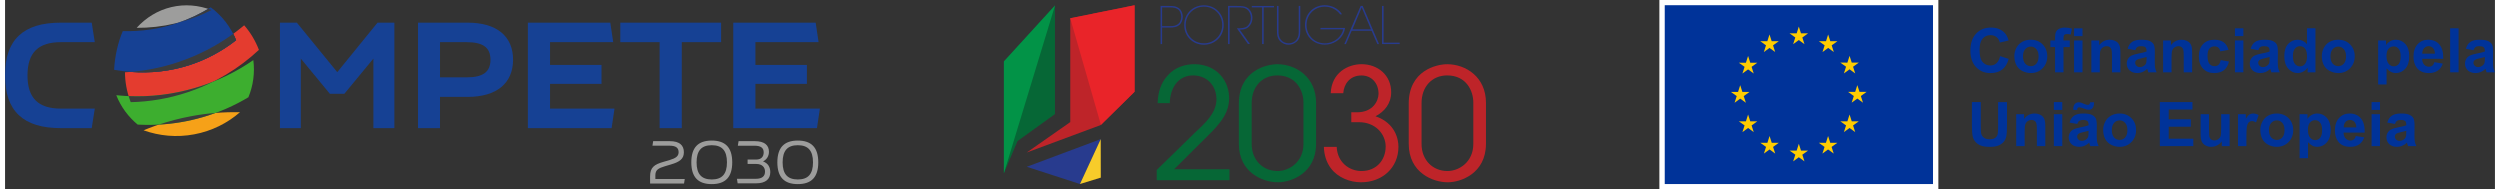 <?xml version="1.0" encoding="UTF-8"?>
<!DOCTYPE svg PUBLIC "-//W3C//DTD SVG 1.1//EN" "http://www.w3.org/Graphics/SVG/1.1/DTD/svg11.dtd">
<!-- Creator: CorelDRAW 2021 (64-Bit) -->
<svg xmlns="http://www.w3.org/2000/svg" xml:space="preserve" width="805px" height="61px" version="1.1" shape-rendering="geometricPrecision" text-rendering="geometricPrecision" image-rendering="optimizeQuality" fill-rule="evenodd" clip-rule="evenodd"
viewBox="0 0 8033200 611200"
 xmlns:xlink="http://www.w3.org/1999/xlink"
 xmlns:xodm="http://www.corel.com/coreldraw/odm/2003">
 <rect x="0" y="0" width="8033200" height="611200" fill="#333333" stroke="none"/>
 <g id="Layer_x0020_1">
  <g id="_1859426787776">
   <path fill="#283B8E" fill-rule="nonzero" d="M3733000 84400l23700 0c13800,0 20900,-1700 27900,-6700 6000,-4400 10200,-14100 10200,-23500 0,-9300 -4100,-19400 -10200,-23700 -6900,-5000 -13900,-6700 -27900,-6700l-23700 0 0 60800 0 -200 0 0zm23600 -65200c14600,0 22500,1300 30700,7400 7400,5300 12500,16400 12500,27500 0,11100 -5100,22300 -12500,27500 -8200,5900 -16300,7300 -30700,7300l-23600 0 0 53200 -4900 0 0 -122900 28500 0 0 0z"/>
   <path fill="#283B8E" fill-rule="nonzero" d="M3809200 80800c0,33800 26200,58900 58800,58900 32600,0 58900,-25100 58900,-59100 0,-34000 -26300,-59100 -58900,-59100 -32600,0 -58800,25100 -58800,59100l0 200zm-4900 -300c0,-36700 28500,-63400 63700,-63400 35300,0 63800,26700 63800,63700 0,36900 -28500,63600 -63800,63600 -35200,0 -63700,-26700 -63700,-63600l0 -300z"/>
   <path fill="#283B8E" fill-rule="nonzero" d="M3945800 19200l28100 0c19000,0 26600,1700 32700,5100 10000,5000 17800,18500 17800,32800 300,7600 -2000,17200 -7800,24800 -9000,11900 -19200,13300 -33100,13800l33000 46300 -6400 0 -35900 -50800 3500 0c9000,0 23500,0 31300,-7800 7800,-8100 10500,-16600 10500,-26200 0,-10600 -5100,-22400 -14700,-28500 -7500,-4800 -16400,-4900 -30900,-4900l-23200 0 0 118300 -4900 0 0 -122900 0 0z"/>
   <polygon fill="#283B8E" fill-rule="nonzero" points="4055900,23800 4022400,23800 4022400,19200 4094100,19200 4094100,23800 4060700,23800 4060700,142100 4055700,142100 4055700,23800 "/>
   <path fill="#283B8E" fill-rule="nonzero" d="M4108600 19200l0 79800c0,12000 0,19600 7700,29500 5300,6900 15300,11300 25200,11300 9900,0 19500,-4400 24700,-11300 7600,-10100 7600,-17700 7600,-29500l0 -79800 5000 0 0 79800c100,11100 -300,27600 -14900,37800 -6300,4600 -14300,7500 -22800,7500 -8500,0 -16400,-2800 -22700,-7500 -14400,-10200 -15000,-26700 -14800,-37800l0 -79800 5000 0 0 0z"/>
   <path fill="#283B8E" fill-rule="nonzero" d="M4307700 46500c-4900,-6500 -10700,-11900 -17200,-15800 -9400,-5900 -20600,-9200 -32600,-9200 -32600,0 -58800,25100 -58800,59100 0,34000 26200,59200 58800,59200 15700,0 29400,-5700 39700,-14000 10400,-8500 17600,-19800 19700,-31200l-73200 0 0 -4500 79200 0c-700,6300 -2600,12400 -5400,18000 -10200,20900 -33000,36000 -60100,36000 -35200,0 -63800,-26600 -63800,-63600 0,-37000 28500,-63700 63800,-63700 22600,0 44700,11200 55700,29400l-5900 0 100 300z"/>
   <path fill="#283B8E" fill-rule="nonzero" d="M4376900 23900l-29900 70800 59900 0 -30000 -70800zm-50500 118200l-5400 0 52600 -122900 6500 0 52700 122900 -5400 0 -18500 -42800 -64200 0 -18500 42800 200 0 0 0z"/>
   <polygon fill="#283B8E" fill-rule="nonzero" points="4442600,19200 4447600,19200 4447600,137600 4499500,137600 4499500,142100 4442500,142100 4442500,19200 "/>
   <path fill="#066736" fill-rule="nonzero" d="M3715600 548300c40800,-39300 81000,-79100 121400,-118400 33900,-31900 69600,-62700 71500,-108000 0,-48200 -32800,-78600 -75600,-78600 -42800,0 -73700,33300 -75100,89500l-39200 0c1000,-35900 11000,-66200 31900,-88500 24400,-29300 60700,-37200 86500,-37200 68200,0 113500,49600 112300,112800 -1500,39800 -19900,67600 -56100,105400 -40300,40300 -80600,80600 -121400,120800l178500 0 0 35300 -234700 0 0 -33300 0 200 0 0z"/>
   <path fill="#066736" fill-rule="nonzero" d="M4022000 464700c0,51800 36300,87100 83500,87100 38300,0 83600,-29800 83600,-87100l0 -134300c0,-36300 -21900,-87100 -84600,-87100 -48200,0 -82500,35900 -82500,89100l0 132300 0 0zm-41400 -130200c0,-106400 88500,-127300 124400,-127300 59100,0 124800,40800 124800,124300l0 132200c0,97000 -82500,124400 -123300,124400 -46700,0 -125900,-29800 -125900,-124400l0 -129200z"/>
   <path fill="#BE2429" fill-rule="nonzero" d="M4277100 300600c2600,-66600 56200,-93500 99500,-93500 52800,0 95500,35800 95500,90400 0,36800 -21800,62700 -50600,77600 65200,22500 74000,75600 74000,98500 0,67200 -51700,114500 -120700,114500 -36300,0 -74700,-15400 -97000,-44800 -15400,-20300 -22400,-45700 -22800,-69500l41300 0c2000,49200 39800,78000 80000,78000 48700,0 78000,-35900 78000,-79000 0,-39300 -31900,-78600 -86500,-78600l-24400 0 0 -31900 18400 0c52800,0 69500,-38300 69500,-60100 0,-33300 -21800,-58700 -55100,-58700 -38300,0 -56800,28800 -58700,57100l-40400 0 0 0z"/>
   <path fill="#BE2429" fill-rule="nonzero" d="M4570100 464700c0,51800 36200,87100 83500,87100 38200,0 83500,-29800 83500,-87100l0 -134300c0,-36300 -21800,-87100 -84500,-87100 -48300,0 -82500,35900 -82500,89100l0 132300 0 0zm-41400 -130200c0,-106400 88500,-127300 124300,-127300 59200,0 124900,40800 124900,124300l0 132200c0,97000 -82500,124400 -123300,124400 -46700,0 -125900,-29800 -125900,-124400l0 -129200z"/>
   <polygon fill="#283B8E" fill-rule="nonzero" points="3296400,538100 3535000,448800 3468000,593700 "/>
   <polygon fill="#066736" fill-rule="nonzero" points="3387300,17800 3387300,368100 3266500,455100 3222600,559000 3222600,198200 "/>
   <polygon fill="#029347" fill-rule="nonzero" points="3387300,18400 3222600,559000 3222600,198200 3387300,17800 "/>
   <polygon fill="#BE2429" fill-rule="nonzero" points="3436700,58900 3644200,17000 3644200,296000 3535200,403300 3296400,492000 3436700,393900 "/>
   <polygon fill="#E92429" fill-rule="nonzero" points="3436700,58900 3535600,402900 3644200,296000 3644200,17000 "/>
   <polygon fill="#F7CC2A" fill-rule="nonzero" points="3535000,448800 3468000,593700 3535200,573100 "/>
   <polygon fill="white" fill-rule="nonzero" points="5337400,0 6237500,0 6237500,611200 5337400,611200 "/>
   <polygon fill="#003399" fill-rule="nonzero" points="5354700,16800 6220200,16800 6220200,593800 5354700,593800 "/>
   <polygon fill="#FFCC00" fill-rule="nonzero" points="5769000,142500 5787300,129200 5805500,142500 5798600,120900 5817100,107600 5794300,107600 5787300,85800 5780300,107600 5757400,107600 5775900,120900 "/>
   <polygon fill="#FFCC00" fill-rule="nonzero" points="5674500,167900 5692700,154600 5711000,167900 5704100,146300 5722600,133000 5699700,133000 5692700,111200 5685700,133000 5662900,133000 5681400,146300 "/>
   <polygon fill="#FFCC00" fill-rule="nonzero" points="5623600,180500 5616600,202300 5593700,202300 5612300,215600 5605300,237200 5623600,223900 5641800,237200 5634900,215600 5653400,202300 5630600,202300 "/>
   <polygon fill="#FFCC00" fill-rule="nonzero" points="5598200,318200 5616500,331600 5609500,310000 5628100,296700 5605200,296700 5598200,274900 5591200,296700 5568400,296700 5586900,310000 5580000,331600 "/>
   <polygon fill="#FFCC00" fill-rule="nonzero" points="5630600,391400 5623600,369500 5616600,391400 5593700,391400 5612300,404700 5605300,426300 5623600,412900 5641800,426300 5634900,404700 5653400,391400 "/>
   <polygon fill="#FFCC00" fill-rule="nonzero" points="5699900,460700 5692900,438800 5685900,460700 5663000,460700 5681600,474000 5674600,495500 5692900,482200 5711100,495500 5704200,474000 5722700,460700 "/>
   <polygon fill="#FFCC00" fill-rule="nonzero" points="5794300,485800 5787300,463900 5780300,485800 5757400,485800 5776000,499100 5769000,520700 5787300,507300 5805500,520700 5798600,499100 5817100,485800 "/>
   <polygon fill="#FFCC00" fill-rule="nonzero" points="5888700,460700 5881700,438800 5874700,460700 5851800,460700 5870300,474000 5863400,495500 5881700,482200 5899900,495500 5893000,474000 5911500,460700 "/>
   <polygon fill="#FFCC00" fill-rule="nonzero" points="5958000,391400 5951000,369500 5944000,391400 5921100,391400 5939700,404700 5932700,426300 5951000,412900 5969200,426300 5962300,404700 5980800,391400 "/>
   <polygon fill="#FFCC00" fill-rule="nonzero" points="6005900,296400 5983100,296400 5976000,274600 5969100,296500 5946200,296400 5964700,309800 5957800,331300 5976000,318000 5994300,331300 5987400,309800 "/>
   <polygon fill="#FFCC00" fill-rule="nonzero" points="5932700,236900 5951000,223600 5969200,236900 5962300,215300 5980800,202000 5958000,202000 5951000,180200 5944000,202100 5921100,202000 5939700,215300 "/>
   <polygon fill="#FFCC00" fill-rule="nonzero" points="5881900,111200 5875000,133000 5852100,133000 5870600,146300 5863700,167900 5882000,154600 5900200,167900 5893300,146300 5911800,133000 5888900,133000 "/>
   <path fill="#003399" fill-rule="nonzero" d="M6436700 181100l27800 8900c-4300,15400 -11300,27000 -21300,34500 -9900,7500 -22400,11300 -37700,11300 -18800,0 -34300,-6500 -46500,-19400 -12100,-12800 -18200,-30500 -18200,-52800 0,-23600 6100,-42000 18300,-55100 12200,-13000 28300,-19600 48200,-19600 17300,0 31400,5200 42300,15400 6500,6100 11300,14800 14500,26200l-28400 6800c-1600,-7400 -5100,-13200 -10500,-17500 -5300,-4200 -11800,-6400 -19400,-6400 -10500,0 -19100,3800 -25600,11400 -6600,7500 -9800,19800 -9800,36700 0,17900 3200,30700 9600,38300 6500,7600 14900,11500 25200,11500 7700,0 14200,-2500 19700,-7300 5500,-4800 9400,-12500 11800,-22900l0 0z"/>
   <path fill="#003399" fill-rule="nonzero" d="M6510500 181900c0,10200 2500,18000 7300,23500 4800,5400 10800,8100 17900,8100 7100,0 13100,-2700 17900,-8100 4800,-5500 7200,-13300 7200,-23700 0,-10100 -2400,-17800 -7200,-23200 -4800,-5500 -10800,-8200 -17900,-8200 -7100,0 -13100,2700 -17900,8200 -4800,5400 -7300,13200 -7300,23400zm-27900 -1400c0,-9100 2300,-17800 6700,-26300 4500,-8400 10800,-14900 19000,-19400 8100,-4400 17200,-6600 27300,-6600 15600,0 28300,5000 38300,15100 9900,10100 14900,22900 14900,38300 0,15600 -5000,28500 -15100,38700 -10000,10300 -22600,15400 -37900,15400 -9400,0 -18400,-2200 -27000,-6400 -8500,-4300 -15000,-10500 -19500,-18800 -4400,-8200 -6700,-18200 -6700,-30000l0 0z"/>
   <path fill="#003399" fill-rule="nonzero" d="M6675300 130500l27200 0 0 102800 -27200 0 0 -102800zm0 -39200l27200 0 0 25200 -27200 0 0 -25200zm-76400 39200l15100 0 0 -7800c0,-8600 900,-15100 2700,-19300 1900,-4300 5300,-7800 10200,-10400 4900,-2700 11200,-4100 18700,-4100 7800,0 15400,1200 22800,3500l-3700 19000c-4300,-1000 -8500,-1600 -12500,-1600 -3900,0 -6700,1000 -8400,2800 -1700,1900 -2600,5400 -2600,10600l0 7300 20300 0 0 21400 -20300 0 0 81400 -27200 0 0 -81400 -15100 0 0 -21400 0 0z"/>
   <path fill="#003399" fill-rule="nonzero" d="M6824800 233300l-27200 0 0 -52500c0,-11100 -600,-18200 -1700,-21500 -1200,-3300 -3100,-5800 -5700,-7600 -2600,-1800 -5700,-2700 -9400,-2700 -4700,0 -9000,1300 -12700,3900 -3800,2500 -6300,6000 -7700,10200 -1400,4300 -2100,12200 -2100,23700l0 46500 -27200 0 0 -102800 25300 0 0 15100c8900,-11600 20200,-17400 33900,-17400 6000,0 11500,1000 16400,3200 5000,2200 8800,4900 11300,8300 2600,3300 4300,7100 5300,11400 1000,4300 1500,10400 1500,18300l0 64000 0 -100z"/>
   <path fill="#003399" fill-rule="nonzero" d="M6909200 183900c-3500,1200 -9000,2600 -16600,4200 -7500,1600 -12400,3200 -14800,4800 -3500,2500 -5300,5700 -5300,9600 0,3800 1400,7100 4300,9800 2800,2800 6400,4200 10800,4200 4900,0 9600,-1600 14100,-4800 3200,-2500 5400,-5500 6400,-9100 800,-2300 1100,-6700 1100,-13200l0 -5400 0 -100zm-36400 -22000l-24700 -4500c2800,-9900 7500,-17300 14300,-22100 6800,-4800 16900,-7100 30200,-7100 12200,0 21200,1400 27200,4300 5900,2800 10100,6500 12500,10900 2400,4400 3600,12600 3600,24400l-200 31700c0,9100 400,15700 1300,20000 800,4300 2500,8900 4800,13800l-26900 0c-700,-1800 -1600,-4400 -2600,-8000 -400,-1600 -800,-2700 -1000,-3200 -4600,4500 -9600,7900 -14900,10200 -5300,2200 -10900,3400 -16900,3400 -10600,0 -19000,-2900 -25100,-8600 -6100,-5800 -9100,-13100 -9100,-21800 0,-5900 1400,-11000 4200,-15600 2700,-4500 6600,-8000 11600,-10500 5000,-2400 12200,-4500 21700,-6300 12700,-2400 21500,-4600 26400,-6700l0 -2700c0,-5200 -1300,-8900 -3900,-11200 -2500,-2200 -7400,-3300 -14600,-3300 -4800,0 -8600,900 -11300,2800 -2700,1900 -4900,5300 -6600,10100l0 0z"/>
   <path fill="#003399" fill-rule="nonzero" d="M7056300 233300l-27200 0 0 -52500c0,-11100 -600,-18200 -1700,-21500 -1200,-3300 -3100,-5800 -5700,-7600 -2600,-1800 -5700,-2700 -9400,-2700 -4700,0 -9000,1300 -12700,3900 -3800,2500 -6300,6000 -7700,10200 -1400,4300 -2100,12200 -2100,23700l0 46500 -27200 0 0 -102800 25300 0 0 15100c8900,-11600 20200,-17400 33900,-17400 6000,0 11500,1000 16400,3200 5000,2200 8800,4900 11300,8300 2600,3300 4300,7100 5400,11400 900,4300 1400,10400 1400,18300l0 64000 0 -100z"/>
   <path fill="#003399" fill-rule="nonzero" d="M7173600 160900l-26800 4800c-900,-5300 -2900,-9400 -6100,-12100 -3200,-2700 -7400,-4000 -12500,-4000 -6800,0 -12200,2300 -16200,7000 -4000,4700 -6100,12500 -6100,23500 0,12200 2100,20800 6200,25800 4100,5100 9600,7600 16500,7600 5200,0 9400,-1500 12700,-4400 3300,-2900 5600,-8000 7000,-15200l26700 4600c-2800,12200 -8100,21500 -16000,27800 -7900,6200 -18400,9400 -31700,9400 -15000,0 -27000,-4800 -35900,-14300 -9000,-9500 -13500,-22600 -13500,-39400 0,-17000 4500,-30200 13500,-39700 9000,-9400 21100,-14100 36400,-14100 12600,0 22500,2700 29900,8000 7400,5400 12700,13700 15900,24700l0 0z"/>
   <path fill="#003399" fill-rule="nonzero" d="M7194300 130500l27200 0 0 102800 -27200 0 0 -102800zm0 -39200l27200 0 0 25200 -27200 0 0 -25200z"/>
   <path fill="#003399" fill-rule="nonzero" d="M7306100 183900c-3400,1200 -9000,2600 -16500,4200 -7600,1600 -12500,3200 -14800,4800 -3600,2500 -5400,5700 -5400,9600 0,3800 1500,7100 4300,9800 2800,2800 6500,4200 10800,4200 5000,0 9600,-1600 14100,-4800 3300,-2500 5500,-5500 6500,-9100 700,-2300 1000,-6700 1000,-13200l0 -5400 0 -100zm-36400 -22000l-24700 -4500c2800,-9900 7600,-17300 14400,-22100 6700,-4800 16800,-7100 30200,-7100 12100,0 21200,1400 27100,4300 5900,2800 10100,6500 12500,10900 2500,4400 3700,12600 3700,24400l-300 31700c0,9100 400,15700 1300,20000 900,4300 2500,8900 4900,13800l-26900 0c-700,-1800 -1600,-4400 -2700,-8000 -400,-1600 -700,-2700 -900,-3200 -4700,4500 -9600,7900 -14900,10200 -5300,2200 -11000,3400 -17000,3400 -10600,0 -18900,-2900 -25000,-8600 -6100,-5800 -9200,-13100 -9200,-21800 0,-5900 1400,-11000 4200,-15600 2800,-4500 6700,-8000 11700,-10500 5000,-2400 12200,-4500 21600,-6300 12700,-2400 21500,-4600 26400,-6700l0 -2700c0,-5200 -1200,-8900 -3800,-11200 -2600,-2200 -7500,-3300 -14600,-3300 -4900,0 -8700,900 -11400,2800 -2700,1900 -4900,5300 -6600,10100l0 0z"/>
   <path fill="#003399" fill-rule="nonzero" d="M7381400 179700c0,11000 1500,18900 4600,23800 4400,7100 10500,10700 18400,10700 6200,0 11600,-2700 16000,-8000 4300,-5300 6500,-13300 6500,-23900 0,-11800 -2100,-20300 -6300,-25500 -4300,-5200 -9800,-7800 -16400,-7800 -6500,0 -11900,2500 -16200,7700 -4400,5100 -6600,12800 -6600,23000l0 0zm72700 53600l-25300 0 0 -15100c-4200,5900 -9200,10300 -14900,13200 -5700,2800 -11500,4300 -17300,4300 -11800,0 -21900,-4800 -30300,-14300 -8500,-9500 -12700,-22800 -12700,-39900 0,-17400 4100,-30700 12300,-39700 8200,-9100 18600,-13600 31100,-13600 11500,0 21400,4700 29800,14300l0 -51200 27300 0 0 142000 0 0z"/>
   <path fill="#003399" fill-rule="nonzero" d="M7502500 181900c0,10200 2400,18000 7300,23500 4800,5400 10800,8100 17900,8100 7100,0 13000,-2700 17800,-8100 4900,-5500 7300,-13300 7300,-23700 0,-10100 -2400,-17800 -7300,-23200 -4800,-5500 -10700,-8200 -17800,-8200 -7100,0 -13100,2700 -17900,8200 -4900,5400 -7300,13200 -7300,23400zm-27900 -1400c0,-9100 2200,-17800 6700,-26300 4400,-8400 10700,-14900 18900,-19400 8200,-4400 17300,-6600 27400,-6600 15500,0 28300,5000 38200,15100 10000,10100 15000,22900 15000,38300 0,15600 -5100,28500 -15100,38700 -10000,10300 -22700,15400 -37900,15400 -9500,0 -18400,-2200 -27000,-6400 -8600,-4300 -15100,-10500 -19500,-18800 -4500,-8200 -6700,-18200 -6700,-30000l0 0z"/>
   <path fill="#003399" fill-rule="nonzero" d="M7683300 180200c0,11500 2300,20100 6900,25600 4600,5500 10200,8300 16800,8300 6300,0 11600,-2600 15800,-7600 4100,-5100 6200,-13400 6200,-25000 0,-10800 -2100,-18800 -6400,-24000 -4400,-5200 -9700,-7800 -16100,-7800 -6700,0 -12200,2500 -16600,7700 -4400,5100 -6600,12700 -6600,22800l0 0zm-26900 -49700l25400 0 0 15100c3300,-5200 7700,-9400 13300,-12600 5700,-3200 11900,-4800 18700,-4800 12000,0 22100,4600 30500,14000 8300,9400 12500,22400 12500,39100 0,17200 -4200,30600 -12600,40100 -8400,9500 -18600,14300 -30600,14300 -5600,0 -10800,-1200 -15400,-3400 -4600,-2300 -9500,-6200 -14600,-11600l0 51800 -27200 0 0 -142000z"/>
   <path fill="#003399" fill-rule="nonzero" d="M7839500 173100c-200,-7900 -2200,-13900 -6100,-18000 -3900,-4100 -8600,-6100 -14200,-6100 -5900,0 -10800,2100 -14700,6500 -3900,4300 -5800,10200 -5700,17600l40700 0zm-1600 27500l27100 4600c-3400,9900 -8900,17500 -16500,22700 -7500,5200 -16900,7800 -28200,7800 -17900,0 -31100,-5900 -39700,-17600 -6800,-9300 -10200,-21100 -10200,-35400 0,-17100 4500,-30400 13400,-40100 8900,-9600 20200,-14400 33800,-14400 15300,0 27400,5000 36200,15100 8800,10100 13100,25600 12700,46500l-68200 0c200,8000 2400,14300 6600,18800 4200,4500 9400,6700 15700,6700 4200,0 7800,-1100 10700,-3500 2900,-2300 5100,-6000 6600,-11200l0 0z"/>
   <polygon fill="#003399" fill-rule="nonzero" points="7888700,91300 7915900,91300 7915900,233300 7888700,233300 "/>
   <path fill="#003399" fill-rule="nonzero" d="M8000600 183900c-3500,1200 -9100,2600 -16600,4200 -7600,1600 -12500,3200 -14800,4800 -3600,2500 -5400,5700 -5400,9600 0,3800 1500,7100 4300,9800 2900,2800 6500,4200 10800,4200 5000,0 9600,-1600 14100,-4800 3300,-2500 5500,-5500 6500,-9100 700,-2300 1100,-6700 1100,-13200l0 -5400 0 -100zm-36500 -22000l-24700 -4500c2800,-9900 7600,-17300 14400,-22100 6700,-4800 16800,-7100 30200,-7100 12100,0 21200,1400 27100,4300 5900,2800 10100,6500 12600,10900 2400,4400 3600,12600 3600,24400l-300 31700c0,9100 400,15700 1300,20000 900,4300 2500,8900 4900,13800l-26900 0c-700,-1800 -1600,-4400 -2600,-8000 -500,-1600 -800,-2700 -1000,-3200 -4700,4500 -9600,7900 -14900,10200 -5300,2200 -11000,3400 -17000,3400 -10600,0 -18900,-2900 -25000,-8600 -6100,-5800 -9200,-13100 -9200,-21800 0,-5900 1400,-11000 4200,-15600 2800,-4500 6700,-8000 11700,-10500 5000,-2400 12200,-4500 21600,-6300 12700,-2400 21600,-4600 26500,-6700l0 -2700c0,-5200 -1300,-8900 -3900,-11200 -2600,-2200 -7500,-3300 -14600,-3300 -4900,0 -8700,900 -11400,2800 -2700,1900 -4900,5300 -6600,10100l0 0z"/>
   <path fill="#003399" fill-rule="nonzero" d="M6345700 329400l28600 0 0 76900c0,12200 400,20100 1100,23700 1200,5800 4200,10500 8800,14000 4600,3600 10900,5300 18900,5300 8100,0 14300,-1700 18400,-5000 4100,-3300 6600,-7400 7500,-12200 800,-4900 1200,-12900 1200,-24200l0 -78500 28700 0 0 74600c0,17000 -800,29100 -2300,36100 -1600,7100 -4400,13000 -8600,17800 -4200,4900 -9700,8700 -16700,11600 -7000,2900 -16100,4300 -27300,4300 -13600,0 -23900,-1600 -30900,-4700 -7000,-3100 -12500,-7200 -16600,-12200 -4100,-5000 -6700,-10200 -8000,-15700 -1900,-8200 -2800,-20200 -2800,-36100l0 -75700 0 0z"/>
   <path fill="#003399" fill-rule="nonzero" d="M6582500 471400l-27200 0 0 -52500c0,-11100 -600,-18300 -1800,-21600 -1100,-3200 -3000,-5800 -5600,-7600 -2600,-1800 -5800,-2700 -9500,-2700 -4700,0 -8900,1300 -12700,3900 -3700,2600 -6300,6000 -7700,10300 -1400,4200 -2100,12100 -2100,23600l0 46600 -27200 0 0 -102900 25300 0 0 15100c9000,-11600 20300,-17400 33900,-17400 6000,0 11500,1100 16500,3200 5000,2200 8700,5000 11300,8300 2500,3400 4300,7200 5300,11500 1000,4200 1500,10300 1500,18300l0 63900 0 0z"/>
   <path fill="#003399" fill-rule="nonzero" d="M6610100 368500l27200 0 0 102900 -27200 0 0 -102900zm0 -39100l27200 0 0 25200 -27200 0 0 -25200z"/>
   <path fill="#003399" fill-rule="nonzero" d="M6722000 422000c-3500,1200 -9000,2500 -16600,4200 -7500,1600 -12500,3200 -14800,4700 -3600,2500 -5300,5700 -5300,9600 0,3800 1400,7100 4200,9900 2900,2700 6500,4100 10900,4100 4900,0 9600,-1600 14000,-4800 3300,-2500 5500,-5500 6500,-9000 700,-2300 1100,-6800 1100,-13300l0 -5400 0 0zm-36600 -67300l-12400 0c-100,-1500 -100,-2700 -100,-3500 0,-6800 1600,-12000 4900,-15700 3300,-3600 7500,-5400 12700,-5400 2300,0 4400,200 6300,700 1900,500 5500,1900 10600,4200 5100,2300 9200,3400 12100,3400 2000,0 3700,-600 5100,-1900 1400,-1300 2300,-3500 2700,-6500l12600 0c-100,8700 -1700,14900 -4900,18700 -3200,3700 -7300,5600 -12300,5600 -2200,0 -4400,-200 -6500,-700 -1500,-400 -5200,-1700 -11200,-4000 -5900,-2200 -10300,-3300 -13000,-3300 -2000,0 -3600,600 -4800,1800 -1200,1300 -1800,3500 -1800,6600l0 0zm200 45200l-24700 -4400c2700,-10000 7500,-17300 14300,-22100 6800,-4800 16800,-7200 30200,-7200 12200,0 21200,1400 27100,4300 6000,2900 10200,6500 12600,11000 2400,4400 3600,12500 3600,24300l-300 31800c0,9000 500,15700 1300,20000 900,4300 2500,8900 4900,13800l-26900 0c-700,-1800 -1600,-4500 -2600,-8000 -500,-1700 -800,-2700 -1000,-3200 -4600,4500 -9600,7900 -14900,10100 -5300,2300 -11000,3400 -17000,3400 -10600,0 -18900,-2900 -25000,-8600 -6100,-5800 -9200,-13000 -9200,-21800 0,-5800 1400,-11000 4200,-15600 2800,-4500 6700,-8000 11700,-10400 5000,-2400 12200,-4500 21600,-6300 12700,-2400 21600,-4700 26500,-6700l0 -2800c0,-5200 -1300,-8900 -3900,-11100 -2600,-2300 -7400,-3400 -14600,-3400 -4900,0 -8600,1000 -11400,2900 -2700,1900 -4900,5200 -6500,10000l0 0z"/>
   <path fill="#003399" fill-rule="nonzero" d="M6797100 420000c0,10200 2500,18000 7300,23400 4800,5400 10800,8100 17900,8100 7100,0 13100,-2700 17900,-8100 4800,-5400 7200,-13300 7200,-23600 0,-10100 -2400,-17900 -7200,-23300 -4800,-5400 -10800,-8100 -17900,-8100 -7100,0 -13100,2700 -17900,8100 -4800,5400 -7300,13300 -7300,23500zm-27900 -1500c0,-9000 2300,-17800 6700,-26200 4500,-8500 10800,-15000 19000,-19400 8100,-4500 17300,-6700 27300,-6700 15600,0 28300,5100 38300,15200 9900,10100 14900,22800 14900,38300 0,15500 -5000,28400 -15100,38700 -10000,10200 -22600,15300 -37900,15300 -9400,0 -18400,-2100 -27000,-6400 -8500,-4200 -15000,-10500 -19500,-18700 -4400,-8200 -6700,-18300 -6700,-30100l0 0z"/>
   <polygon fill="#003399" fill-rule="nonzero" points="6952000,471400 6952000,329400 7057300,329400 7057300,353400 6980700,353400 6980700,384900 7052000,384900 7052000,408800 6980700,408800 6980700,447500 7060000,447500 7060000,471400 6952000,471400 "/>
   <path fill="#003399" fill-rule="nonzero" d="M7151900 471400l0 -15400c-3800,5500 -8700,9800 -14800,13000 -6100,3100 -12600,4700 -19400,4700 -6900,0 -13100,-1500 -18500,-4500 -5500,-3100 -9500,-7300 -12000,-12800 -2400,-5500 -3600,-13100 -3600,-22800l0 -65100 27200 0 0 47300c0,14500 500,23300 1500,26600 1000,3200 2800,5800 5400,7700 2700,1900 6100,2900 10100,2900 4700,0 8800,-1300 12500,-3800 3700,-2600 6200,-5700 7600,-9500 1300,-3800 2000,-13100 2000,-27800l0 -43400 27200 0 0 102900 -25200 0 0 0z"/>
   <path fill="#003399" fill-rule="nonzero" d="M7231400 471400l-27200 0 0 -102900 25200 0 0 14600c4400,-6900 8300,-11400 11700,-13600 3500,-2200 7400,-3300 11800,-3300 6200,0 12100,1700 17900,5100l-8400 23800c-4600,-3000 -8900,-4500 -12800,-4500 -3800,0 -7100,1100 -9700,3200 -2600,2100 -4700,5900 -6300,11300 -1500,5500 -2200,17000 -2200,34500l0 31800 0 0z"/>
   <path fill="#003399" fill-rule="nonzero" d="M7304100 420000c0,10200 2400,18000 7300,23400 4800,5400 10800,8100 17900,8100 7100,0 13100,-2700 17900,-8100 4800,-5400 7200,-13300 7200,-23600 0,-10100 -2400,-17900 -7200,-23300 -4800,-5400 -10800,-8100 -17900,-8100 -7100,0 -13100,2700 -17900,8100 -4900,5400 -7300,13300 -7300,23500zm-27900 -1500c0,-9000 2300,-17800 6700,-26200 4500,-8500 10800,-15000 18900,-19400 8200,-4500 17300,-6700 27400,-6700 15600,0 28300,5100 38300,15200 9900,10100 14900,22800 14900,38300 0,15500 -5000,28400 -15100,38700 -10000,10200 -22700,15300 -37900,15300 -9400,0 -18400,-2100 -27000,-6400 -8500,-4200 -15000,-10500 -19500,-18700 -4400,-8200 -6700,-18300 -6700,-30100l0 0z"/>
   <path fill="#003399" fill-rule="nonzero" d="M7429800 418200c0,11600 2300,20100 6900,25600 4600,5600 10200,8300 16800,8300 6300,0 11600,-2500 15800,-7600 4200,-5100 6300,-13400 6300,-24900 0,-10800 -2200,-18800 -6500,-24000 -4400,-5300 -9700,-7900 -16100,-7900 -6700,0 -12200,2600 -16600,7700 -4400,5100 -6600,12700 -6600,22800l0 0zm-26900 -49700l25400 0 0 15100c3300,-5100 7700,-9300 13400,-12600 5600,-3200 11800,-4800 18700,-4800 11900,0 22000,4700 30400,14000 8300,9400 12500,22500 12500,39200 0,17200 -4200,30500 -12600,40000 -8400,9600 -18600,14300 -30500,14300 -5700,0 -10900,-1100 -15500,-3400 -4600,-2200 -9500,-6100 -14600,-11600l0 51800 -27200 0 0 -142000z"/>
   <path fill="#003399" fill-rule="nonzero" d="M7586000 411100c-200,-7800 -2200,-13800 -6100,-17900 -3900,-4100 -8600,-6200 -14200,-6200 -5900,0 -10800,2200 -14700,6500 -3900,4300 -5800,10200 -5700,17600l40700 0zm-1600 27600l27200 4500c-3500,9900 -9000,17500 -16600,22700 -7500,5200 -16900,7800 -28200,7800 -17900,0 -31100,-5800 -39700,-17500 -6800,-9400 -10200,-21200 -10200,-35500 0,-17000 4500,-30400 13400,-40000 8900,-9700 20200,-14500 33800,-14500 15300,0 27400,5100 36200,15200 8900,10100 13100,25500 12700,46400l-68200 0c200,8100 2400,14400 6600,18800 4200,4500 9400,6800 15700,6800 4300,0 7800,-1200 10700,-3500 2900,-2300 5100,-6100 6600,-11300l0 100z"/>
   <path fill="#003399" fill-rule="nonzero" d="M7635200 368500l27200 0 0 102900 -27200 0 0 -102900zm0 -39100l27200 0 0 25200 -27200 0 0 -25200z"/>
   <path fill="#003399" fill-rule="nonzero" d="M7747100 422000c-3500,1200 -9000,2500 -16600,4200 -7500,1600 -12500,3200 -14800,4700 -3600,2500 -5400,5700 -5400,9600 0,3800 1500,7100 4300,9900 2900,2700 6500,4100 10900,4100 4900,0 9600,-1600 14000,-4800 3300,-2500 5500,-5500 6500,-9000 700,-2300 1100,-6800 1100,-13300l0 -5400 0 0zm-36500 -22100l-24700 -4400c2800,-10000 7600,-17300 14400,-22100 6800,-4800 16800,-7200 30200,-7200 12100,0 21200,1400 27100,4300 6000,2900 10100,6500 12600,11000 2400,4400 3600,12500 3600,24300l-300 31800c0,9000 400,15700 1300,20000 900,4300 2500,8900 4900,13800l-26900 0c-700,-1800 -1600,-4500 -2600,-8000 -500,-1700 -800,-2700 -1000,-3200 -4700,4500 -9600,7900 -14900,10100 -5300,2300 -11000,3400 -17000,3400 -10600,0 -18900,-2900 -25000,-8600 -6100,-5800 -9200,-13000 -9200,-21800 0,-5800 1400,-11000 4200,-15600 2800,-4500 6700,-8000 11700,-10400 5000,-2400 12200,-4500 21600,-6300 12700,-2400 21600,-4700 26500,-6700l0 -2800c0,-5200 -1300,-8900 -3900,-11100 -2600,-2300 -7500,-3400 -14600,-3400 -4900,0 -8700,1000 -11400,2900 -2700,1900 -4900,5200 -6600,10000l0 0z"/>
   <path fill="#E43C2F" fill-rule="nonzero" d="M771500 81600c-11400,9500 -23300,18700 -35400,27600 3400,6600 6600,13500 9400,20500 -44700,35000 -94800,62200 -149800,80100 -62200,20300 -126400,27200 -190700,22200 -6000,400 -12100,900 -18100,1200 100,30100 5500,61000 16600,91300 600,1700 1200,3400 1900,5100 60800,-1300 122500,-11600 183200,-31800 88300,-29400 165900,-76700 230400,-136900 -11500,-30100 -27800,-56800 -47500,-79300l0 0z"/>
   <path fill="#9D9D9C" fill-rule="nonzero" d="M548700 75600c41300,-9800 80400,-24500 117100,-43300 -41200,-15700 -85700,-19800 -129700,-9300 -44000,10500 -81900,34200 -111500,66800 41200,300 82700,-4300 124100,-14200l0 0z"/>
   <path fill="#164194" fill-rule="nonzero" d="M595700 209800c-79400,25800 -161900,30000 -243900,15400 2600,-45300 12200,-87700 28000,-124800 58200,1500 115900,-6400 172200,-24800 39600,-12900 76800,-30400 111500,-52000 35400,26200 64300,62300 82000,106100 -44700,35000 -94800,62200 -149800,80100z"/>
   <path fill="#F6A118" fill-rule="nonzero" d="M599400 375100c-53300,10000 -104300,25300 -152500,45300 50700,18200 106700,23700 163400,13000 56700,-10600 107000,-36000 147600,-71300 -52200,-1200 -105200,3000 -158500,13000l0 0z"/>
   <path fill="#3DAE2F" fill-rule="nonzero" d="M611300 284200c69600,-20300 133200,-51200 189700,-90300 5400,41600 -600,82800 -15900,119900 -44900,26900 -93900,48600 -146400,63900 -70400,20600 -141500,28200 -210800,24300 -29700,-24500 -53900,-56600 -69100,-94800 82500,8700 168000,1800 252500,-23000z"/>
   <path fill="#3C3C3B" fill-rule="nonzero" d="M561100 72500c36800,-9700 71900,-23200 105000,-40200 -3600,-1300 -7100,-2600 -10700,-3700 -29600,17700 -61100,32500 -94300,43900l0 0z"/>
   <path fill="#3C3C3B" fill-rule="nonzero" d="M405000 232000c64300,5000 128500,-1900 190700,-22200 55000,-17900 105100,-45100 149800,-80100 -2800,-7000 -6000,-13900 -9400,-20500 -53300,38600 -113100,69800 -178400,91500 -50600,16800 -101800,27100 -152700,31300l0 0z"/>
   <path fill="#3C3C3B" fill-rule="nonzero" d="M671800 263300c-19600,7900 -39800,14900 -60500,20900 -71000,20800 -142600,28900 -212600,25900 1400,4800 3000,9600 4800,14400 600,1700 1200,3400 1900,5100 60800,-1300 122500,-11500 183200,-31800 28900,-9600 56700,-21200 83200,-34500l0 0z"/>
   <path fill="#3C3C3B" fill-rule="nonzero" d="M495700 402100c47400,-2500 95400,-10400 143000,-24400 13700,-4000 27200,-8500 40500,-13400 -26500,2200 -53100,5700 -79800,10800 -35700,6600 -70300,15800 -103700,27000l0 0z"/>
   <path fill="#164194" fill-rule="nonzero" d="M180600 136000l108900 0 -9900 -62900 -99000 0c-61700,0 -106100,13600 -136100,41800 -29900,28200 -44500,70200 -44500,128300 0,58200 14600,100200 44500,128400 30000,28100 74400,41800 136100,41800l99000 0 9900 -63000 -108900 0c-73800,0 -108200,-34000 -108200,-107200 0,-73100 34400,-107200 108200,-107200z"/>
   <polygon fill="#164194" fill-rule="nonzero" points="1071800,232800 941400,73100 886900,73100 886900,413400 954200,413400 954200,189000 1047900,302600 1094700,302600 1188400,189000 1188400,413400 1256100,413400 1256100,73100 1201700,73100 "/>
   <path fill="#164194" fill-rule="nonzero" d="M1492500 73100l-160200 0 0 340300 71000 0 0 -100800 89200 0c93100,0 146500,-43700 146500,-120000 0,-76300 -53400,-119500 -146500,-119500zm-89200 62900l85500 0c53500,0 77300,17500 77300,56600 0,39400 -23800,57000 -77300,57000l-85500 0 0 -113600z"/>
   <polygon fill="#164194" fill-rule="nonzero" points="1758300,270500 1924400,270500 1924400,209400 1758300,209400 1758300,136000 1962100,136000 1952700,73100 1686800,73100 1686800,413400 1956900,413400 1966300,350400 1758300,350400 "/>
   <polygon fill="#164194" fill-rule="nonzero" points="1985000,136000 2111800,136000 2111800,413400 2183300,413400 2183300,136000 2310200,136000 2310200,73100 1985000,73100 "/>
   <polygon fill="#164194" fill-rule="nonzero" points="2349400,73100 2349400,413400 2619500,413400 2628900,350400 2420900,350400 2420900,270500 2587000,270500 2587000,209400 2420900,209400 2420900,136000 2624700,136000 2615300,73100 "/>
   <path fill="#9D9D9C" fill-rule="nonzero" d="M2081100 568900c0,-29300 14000,-38300 43100,-46700l20200 -5900c19500,-6000 28700,-12100 28700,-25400 0,-13400 -8200,-20900 -29300,-20900l-55100 0 2300 -14600 53700 0c31100,0 45400,13100 45400,35700 0,21700 -13700,31100 -41200,39300l-19800 5900c-19900,6200 -31000,10700 -31000,29400l0 11700 94900 0 -2400 14700 -109500 0 0 -23200z"/>
   <path fill="#9D9D9C" fill-rule="nonzero" d="M2214100 523800c0,-47900 22000,-70300 66000,-70300 43900,0 66000,22400 66000,70300 0,47800 -22100,70200 -66000,70200 -44000,0 -66000,-22400 -66000,-70200zm115000 0c0,-38100 -16000,-55300 -49000,-55300 -33000,0 -49000,17200 -49000,55300 0,38000 16000,55200 49000,55200 33000,0 49000,-17200 49000,-55200z"/>
   <path fill="#9D9D9C" fill-rule="nonzero" d="M2361300 576900l60300 0c21100,0 30300,-8400 30300,-23300 0,-12900 -8200,-24600 -28100,-24600l-28100 0 0 -14200 27700 0c17600,0 24200,-10800 24200,-23100 0,-14200 -8800,-21600 -29900,-21600l-53500 0 2400 -14700 52500 0c30800,0 45500,12900 45500,34200 0,14000 -7200,25200 -19100,31200 16700,5900 23400,19400 23400,34600 0,22400 -14900,36100 -45900,36100l-59400 0 -2300 -14600 0 0z"/>
   <path fill="#9D9D9C" fill-rule="nonzero" d="M2491700 523800c0,-47900 22100,-70300 66000,-70300 43900,0 66000,22400 66000,70300 0,47800 -22000,70200 -66000,70200 -43900,0 -66000,-22400 -66000,-70200zm115000 0c0,-38100 -16000,-55300 -49000,-55300 -33000,0 -49000,17200 -49000,55300 0,38000 16000,55200 49000,55200 33000,0 49000,-17200 49000,-55200z"/>
  </g>
 </g>
</svg>
